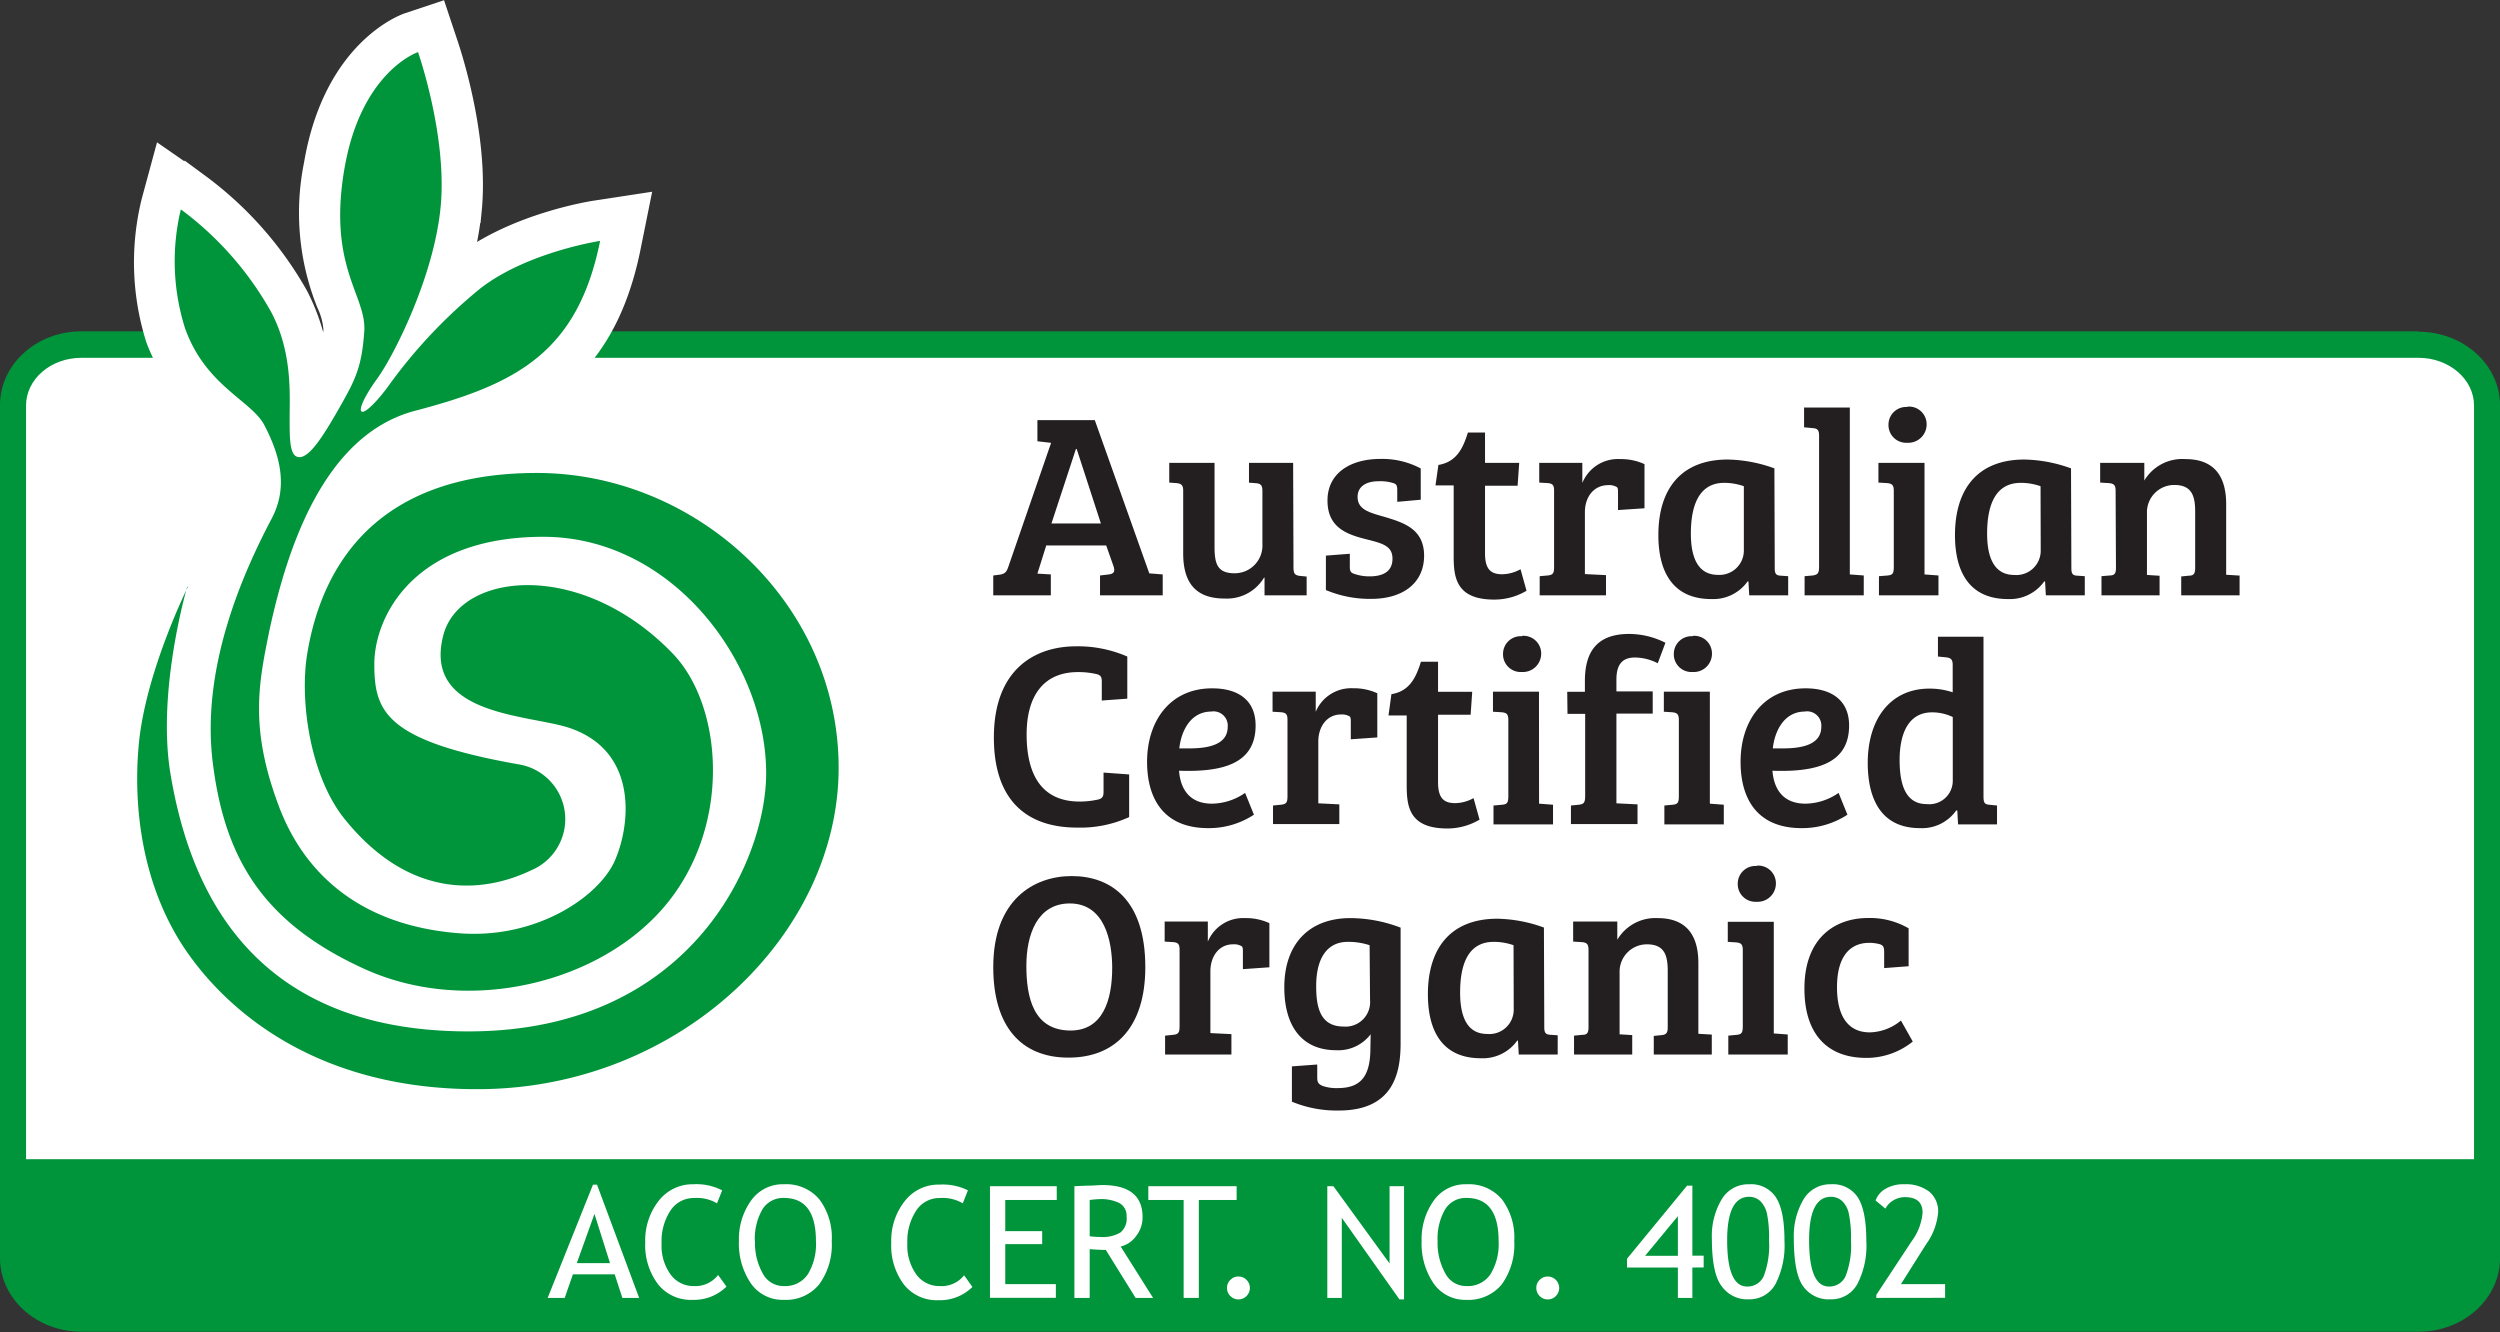 <svg id="Layer_1" data-name="Layer 1" xmlns="http://www.w3.org/2000/svg" viewBox="0 0 283.11 150.86"><rect x="0" y="0" width="283.11" height="150.86" fill="#333333" stroke="none"/><defs><style>.cls-1,.cls-3,.cls-4{fill:#fff;}.cls-2,.cls-5{fill:#00953b;}.cls-3,.cls-4{stroke:#fff;}.cls-3{stroke-width:2.95px;}.cls-3,.cls-4,.cls-5{fill-rule:evenodd;}.cls-4{stroke-width:5.9px;}.cls-6{fill:#231f20;}</style></defs><path class="cls-1" d="M37.74,172c-4.27,0-7.74-3.09-7.74-6.88V68.51c0-3.8,3.47-6.88,7.74-6.88H302.41c4.28,0,7.75,3.08,7.75,6.88v96.58c0,3.79-3.47,6.88-7.75,6.88Z" transform="translate(-28.52 -22.58)"/><path class="cls-2" d="M302.41,63.1c3.46,0,6.28,2.43,6.28,5.41v96.58c0,3-2.82,5.4-6.28,5.4H37.74c-3.46,0-6.27-2.42-6.27-5.4V68.51c0-3,2.81-5.41,6.27-5.41H302.41m0-3H37.74c-5.09,0-9.22,3.74-9.22,8.36v96.58c0,4.61,4.13,8.35,9.22,8.35H302.41c5.09,0,9.23-3.74,9.23-8.35V68.51c0-4.62-4.14-8.36-9.23-8.36Z" transform="translate(-28.52 -22.58)"/><path class="cls-2" d="M310.92,153.85v10.91c0,4.62-4.13,8.36-9.22,8.36H38.51c-5.1,0-9.22-3.74-9.22-8.36V153.85Z" transform="translate(-28.52 -22.58)"/><path class="cls-1" d="M99,169.56l-.87-2.67H93.4l-.93,2.67H90.54l5.13-12.82h.46l4.77,12.82Zm-3.16-9.51-2,5.57h3.76Z" transform="translate(-28.52 -22.58)"/><path class="cls-1" d="M110.3,157.38l-.58,1.47a4.47,4.47,0,0,0-2.6-.6,3.13,3.13,0,0,0-2.68,1.43,6.32,6.32,0,0,0-1,3.7,5.56,5.56,0,0,0,1,3.5,3.19,3.19,0,0,0,2.66,1.34,3.24,3.24,0,0,0,2.74-1.26l.95,1.32a5.24,5.24,0,0,1-3.87,1.5,4.72,4.72,0,0,1-3.9-1.79,7.34,7.34,0,0,1-1.43-4.72,7.25,7.25,0,0,1,1.52-4.7,4.85,4.85,0,0,1,3.93-1.88A6.33,6.33,0,0,1,110.3,157.38Z" transform="translate(-28.52 -22.58)"/><path class="cls-1" d="M112.2,163.13a7.5,7.5,0,0,1,1.38-4.6,4.4,4.4,0,0,1,3.72-1.84,4.9,4.9,0,0,1,4,1.7,7.21,7.21,0,0,1,1.41,4.74,7.62,7.62,0,0,1-1.41,4.88,4.85,4.85,0,0,1-4,1.77,4.37,4.37,0,0,1-3.75-1.87A8,8,0,0,1,112.2,163.13Zm1.82,0a7,7,0,0,0,.86,3.63,2.66,2.66,0,0,0,2.42,1.46,3.08,3.08,0,0,0,2.7-1.33,6.55,6.55,0,0,0,.92-3.76c0-3.26-1.2-4.89-3.62-4.89a2.74,2.74,0,0,0-2.45,1.31A6.7,6.7,0,0,0,114,163.13Z" transform="translate(-28.52 -22.58)"/><path class="cls-1" d="M138.13,157.38l-.58,1.47a4.49,4.49,0,0,0-2.61-.6,3.12,3.12,0,0,0-2.67,1.43,6.32,6.32,0,0,0-1,3.7,5.62,5.62,0,0,0,1,3.5,3.21,3.21,0,0,0,2.67,1.34A3.25,3.25,0,0,0,137.7,167l.94,1.32a5.23,5.23,0,0,1-3.86,1.5,4.73,4.73,0,0,1-3.91-1.79,7.34,7.34,0,0,1-1.42-4.72,7.19,7.19,0,0,1,1.52-4.7,4.82,4.82,0,0,1,3.93-1.88A6.38,6.38,0,0,1,138.13,157.38Z" transform="translate(-28.52 -22.58)"/><path class="cls-1" d="M142.36,158.47V162h4.18v1.47h-4.18V168h5.73v1.55h-7.46V156.91h7.56v1.56Z" transform="translate(-28.52 -22.58)"/><path class="cls-1" d="M157.12,169.56l-3.37-5.43q-.58,0-1.83-.09v5.52h-1.73V156.91l1.34-.06c.84,0,1.44-.07,1.82-.07q4.56,0,4.56,3.63a3.4,3.4,0,0,1-.73,2.14,3,3,0,0,1-1.75,1.19l3.67,5.82Zm-5.2-11.09v4.11a10.1,10.1,0,0,0,1.21.08,3.94,3.94,0,0,0,2.26-.5,2,2,0,0,0,.71-1.79,1.66,1.66,0,0,0-.76-1.52,4.66,4.66,0,0,0-2.4-.47Q152.67,158.38,151.92,158.47Z" transform="translate(-28.52 -22.58)"/><path class="cls-1" d="M164.28,158.47v11.09h-1.72V158.47h-4v-1.56h10v1.56Z" transform="translate(-28.52 -22.58)"/><path class="cls-1" d="M168.77,167.14a1.22,1.22,0,0,1,.91.38,1.24,1.24,0,0,1,.38.91,1.28,1.28,0,0,1-.38.92,1.29,1.29,0,0,1-1.83,0,1.28,1.28,0,0,1-.38-.92,1.24,1.24,0,0,1,.38-.91A1.22,1.22,0,0,1,168.77,167.14Z" transform="translate(-28.52 -22.58)"/><path class="cls-1" d="M187,169.73l-6.53-9.24v9.07h-1.64V156.91h.69l6.36,8.75v-8.75h1.64v12.82Z" transform="translate(-28.52 -22.58)"/><path class="cls-1" d="M189.51,163.13a7.5,7.5,0,0,1,1.38-4.6,4.37,4.37,0,0,1,3.71-1.84,4.91,4.91,0,0,1,4,1.7,7.2,7.2,0,0,1,1.4,4.74,7.68,7.68,0,0,1-1.4,4.88,4.87,4.87,0,0,1-4,1.77,4.35,4.35,0,0,1-3.74-1.87A8,8,0,0,1,189.51,163.13Zm1.81,0a7.07,7.07,0,0,0,.86,3.63,2.66,2.66,0,0,0,2.42,1.46,3.08,3.08,0,0,0,2.7-1.33,6.55,6.55,0,0,0,.93-3.76q0-4.89-3.63-4.89a2.73,2.73,0,0,0-2.44,1.31A6.61,6.61,0,0,0,191.32,163.13Z" transform="translate(-28.52 -22.58)"/><path class="cls-1" d="M203.79,167.14a1.3,1.3,0,0,1,1.3,1.29,1.28,1.28,0,0,1-.38.92,1.24,1.24,0,0,1-.92.38,1.22,1.22,0,0,1-.91-.38,1.24,1.24,0,0,1-.38-.92,1.2,1.2,0,0,1,.38-.91A1.22,1.22,0,0,1,203.79,167.14Z" transform="translate(-28.52 -22.58)"/><path class="cls-1" d="M220.17,166.12v3.44h-1.64v-3.44h-5.76v-1l6.8-8.27h.6v7.93h1.28v1.33Zm-1.64-5.82-3.71,4.49h3.71Z" transform="translate(-28.52 -22.58)"/><path class="cls-1" d="M222.38,162.85a8.09,8.09,0,0,1,1.11-4.45,3.5,3.5,0,0,1,3.11-1.71,3.38,3.38,0,0,1,3,1.43c.67,1,1,2.62,1,5a9.58,9.58,0,0,1-1,4.84,3.35,3.35,0,0,1-3.06,1.76,3.53,3.53,0,0,1-3-1.42Q222.38,166.89,222.38,162.85Zm1.73.16c0,3.5.75,5.26,2.25,5.26a2,2,0,0,0,1.89-1.17,9.76,9.76,0,0,0,.6-4.08,13.32,13.32,0,0,0-.23-3,2.91,2.91,0,0,0-.75-1.42,1.88,1.88,0,0,0-1.31-.49Q224.12,158.15,224.11,163Z" transform="translate(-28.52 -22.58)"/><path class="cls-1" d="M231.66,162.85a8.17,8.17,0,0,1,1.1-4.45,3.51,3.51,0,0,1,3.11-1.71,3.39,3.39,0,0,1,3,1.43c.66,1,1,2.62,1,5a9.48,9.48,0,0,1-1,4.84,3.35,3.35,0,0,1-3.06,1.76,3.53,3.53,0,0,1-3.05-1.42Q231.67,166.89,231.66,162.85Zm1.73.16c0,3.5.74,5.26,2.24,5.26a2,2,0,0,0,1.89-1.17,9.56,9.56,0,0,0,.61-4.08,13.18,13.18,0,0,0-.24-3,2.75,2.75,0,0,0-.75-1.42,1.85,1.85,0,0,0-1.31-.49Q233.39,158.15,233.39,163Z" transform="translate(-28.52 -22.58)"/><path class="cls-1" d="M241,169.56v-.34l4-6.07a6.34,6.34,0,0,0,1.24-3.24c0-1.17-.66-1.76-2-1.76a2.58,2.58,0,0,0-1.32.37,2.39,2.39,0,0,0-.89.93l-1.11-.92a2.49,2.49,0,0,1,1.15-1.34,4,4,0,0,1,2.08-.5,4.38,4.38,0,0,1,2.85.84,2.88,2.88,0,0,1,1,2.38,7.25,7.25,0,0,1-1.37,3.59L243.79,168h5v1.55Z" transform="translate(-28.52 -22.58)"/><path class="cls-3" d="M81.58,138a31.41,31.41,0,0,1-13.08-2.74c-11.83-5.36-17.51-13.14-19-26-1-8.74,1.34-18.66,7-29.48,1.08-2.07.84-4.33-.83-7.55a10.1,10.1,0,0,0-2-1.93,20.8,20.8,0,0,1-7.18-9.43A28.49,28.49,0,0,1,46,45.46l1.18-4.36,3.71,2.57A39.92,39.92,0,0,1,62,56.23a23.08,23.08,0,0,1,2.54,10.36,12.64,12.64,0,0,0,2.08-6.72,8.36,8.36,0,0,0-.79-3,27.27,27.27,0,0,1-1.43-15.61c2.17-12.87,10.14-15.68,10.47-15.79l3-1,1,3c.14.42,3.58,10.31,2.73,18.89a38.58,38.58,0,0,1-1.44,7.12c.31-.25.61-.49.93-.73C87,48.17,95.64,46.81,96,46.76l4.51-.69-.9,4.47c-3.06,15.18-12.36,18.81-23.31,21.7C69.75,74,65,81.56,62.15,94.73c-1.17,5.59-2.1,10,.83,17.87,2.73,7.53,8.61,11.73,17.48,12.51.56,0,1.12.07,1.66.07,7,0,11.92-3.81,13.08-6.38.92-2,1.45-5.3.43-7.66a5.53,5.53,0,0,0-3.52-3.07,29.2,29.2,0,0,0-3.29-.76c-4.32-.82-9.68-1.85-12.26-5.93a9.4,9.4,0,0,1-.91-7.64c1.26-4.91,6.22-8.09,12.64-8.09s13.38,3.19,18.73,8.74c6.63,6.91,8.07,21.93-.46,32.47C101,133.71,91.43,138,81.58,138Z" transform="translate(-28.52 -22.58)"/><path class="cls-4" d="M82.48,149.11c-20.6,0-31.05-10.57-35.44-16.87-6.42-9.21-6.55-19.9-6-25.45.74-8.71,5.67-18.74,5.87-19.17l5.92,2.32c0,.11-3.24,11.21-1.81,19.81,3,17.82,13,26.48,30.6,26.48,24.55,0,30.4-19.08,30.52-25.77.1-6-2.73-12.64-7.36-17.36a20.68,20.68,0,0,0-14.68-6.5c-12.62,0-16,7.35-16,11.24,0,3.47,0,5.76,13.65,8.18a9.47,9.47,0,0,1,7.9,8.08,9.57,9.57,0,0,1-5.58,10,20.3,20.3,0,0,1-8.72,2.06c-4.24,0-10.51-1.53-16.34-8.8-4.5-5.64-5.85-15.15-4.83-21.23C61.61,87.46,67.31,73,89.3,73c20.25,0,37.36,16.75,37.36,36.58,0,21.21-20,39.32-43.68,39.53Z" transform="translate(-28.52 -22.58)"/><path class="cls-5" d="M49,46.29a25.16,25.16,0,0,0,.48,13.48c2.35,6.57,7.57,8.18,9,11,1.62,3.13,2.78,6.78.82,10.51-3.4,6.44-8,17-6.69,27.62S58.08,127,69.82,132.32s26.91,1.6,34.26-7.46,6.24-22.43.64-28.25c-10.32-10.73-24.14-9.29-26-2.08-2.38,9.23,9.94,8.94,14.42,10.53,7.64,2.67,6.81,10.91,5,15s-9,9-17.93,8.18c-11.61-1-17.58-7.41-20.19-14.58-3.26-8.78-2.18-13.81-1-19.64,2-9.26,6.13-22.16,16.46-24.91,11.47-3,18.44-6.57,21-19.25,0,0-8.14,1.24-13.47,5.31A57.37,57.37,0,0,0,72.35,66.51c-3.3,4.33-4.12,3.09-1.08-1.1C73.06,62.94,77.65,54,78.42,46s-2.56-17.52-2.56-17.52-6.47,2.16-8.35,13.29,2.55,14.29,2.26,18.36-1,5.44-2.88,8.74-3.33,5.48-4.46,5.48-1.11-2-1.11-4.54.33-7.42-2.15-12A36.8,36.8,0,0,0,49,46.29Z" transform="translate(-28.52 -22.58)"/><path class="cls-5" d="M49.73,89s-3.48,11.79-1.9,21.24c2.06,12.3,8.62,29.14,33.74,29.14s33.54-19.16,33.71-28.9c.2-12.57-10.47-27.11-25.23-27.11s-19.14,9.1-19.14,14.43,1.24,8.66,16.29,11.33a6.28,6.28,0,0,1,1.48,12c-4.8,2.32-13.39,3.85-21.18-5.86-3.81-4.77-5.09-13.25-4.18-18.71,1.7-10.21,8.09-20.42,26-20.42s34.17,14.6,34.17,33.39S105.66,145.72,83,145.92c-17.93.16-28.27-8.31-33.29-15.51s-6.13-16.19-5.49-23.34c.7-8.22,5.56-18,5.56-18Z" transform="translate(-28.52 -22.58)"/><path class="cls-6" d="M141,90V87.75l.72-.09c.68-.09.83-.42,1-.93l4.83-14-1.55-.18V70.16h6.5l6.17,17.35,1.52.12V90h-7.1V87.75l1-.12c.56-.06.74-.33.53-.93l-.83-2.35H147L146,87.54l1.52.09V90Zm6.59-8.14h5.6l-2.74-8.43h-.09Z" transform="translate(-28.52 -22.58)"/><path class="cls-6" d="M175,86.79c0,.72.12.9.65,1l.84.08V90h-4.77V88h-.06a4.9,4.9,0,0,1-4.47,2.36c-3.13,0-4.68-1.64-4.68-5.1V78.15c0-.63-.21-.8-.74-.86l-.84-.06V75h5.13V84.5c0,2,.36,3,2.29,3a3.14,3.14,0,0,0,3.13-3.31v-6c0-.66-.18-.83-.71-.89l-.81-.06V75h5Z" transform="translate(-28.52 -22.58)"/><path class="cls-6" d="M184.62,77.08c-1.31,0-2.36.53-2.36,1.78,0,1.41,1.31,1.76,3,2.24,2.21.66,4.53,1.37,4.53,4.41s-2.32,4.89-6,4.89a12.83,12.83,0,0,1-5.12-1v-3.9l2.71-.21v1.52c0,.45.12.63.48.75a5.21,5.21,0,0,0,1.75.29c1.55,0,2.6-.56,2.6-2s-1.11-1.73-2.89-2.18c-2.24-.56-4.47-1.31-4.47-4.41s2.59-4.71,6-4.71a9.26,9.26,0,0,1,4.56,1.08v3.54l-2.66.24V78.09c0-.51-.09-.69-.44-.8A4.89,4.89,0,0,0,184.62,77.08Z" transform="translate(-28.52 -22.58)"/><path class="cls-6" d="M191.41,75.23c2.06-.33,2.8-1.91,3.34-3.67h1.94V75h3.87l-.18,2.59h-3.69v7.66c0,1.82.68,2.36,1.93,2.36a4.33,4.33,0,0,0,2.09-.57l.68,2.44a7.15,7.15,0,0,1-3.66,1c-4.41,0-4.59-2.63-4.59-5V77.55h-2.06Z" transform="translate(-28.52 -22.58)"/><path class="cls-6" d="M208,80.59v7l2.39.12V90h-7.51V87.83l.89-.08c.66-.06.74-.3.74-1V78.12c0-.6-.17-.77-.68-.83l-1-.06V75h4.88v2.27h0A4.35,4.35,0,0,1,212,74.57a6.38,6.38,0,0,1,2.75.57v5l-3,.2V78.45c0-.51,0-.69-.27-.78a1.62,1.62,0,0,0-.84-.15C209,77.52,208,78.86,208,80.59Z" transform="translate(-28.52 -22.58)"/><path class="cls-6" d="M229.5,86.94c0,.6.15.81.66.83l.86.06V90h-4.41l-.09-1.58-.09,0a4.78,4.78,0,0,1-4.11,2c-4.35,0-6-3.07-6-7.24,0-5.25,2.59-8.56,7.86-8.56a16.19,16.19,0,0,1,5.28,1ZM226,77.64a6.66,6.66,0,0,0-2.23-.38C220.83,77.26,220,80,220,83c0,2.35.6,4.68,3.07,4.68A2.76,2.76,0,0,0,226,85Z" transform="translate(-28.52 -22.58)"/><path class="cls-6" d="M238,87.63l1.58.12V90h-6.7V87.83l.92-.08c.57-.09.72-.24.72-1V71.92c0-.65-.18-.83-.75-.86l-.95-.09V68.73H238Z" transform="translate(-28.52 -22.58)"/><path class="cls-6" d="M246.46,87.63l1.58.12V90H241.3V87.83l1-.08c.56-.06.68-.24.68-1V78.18c0-.66-.18-.83-.74-.89l-1-.06V75h5.22Zm-1.94-19a2,2,0,0,1,2.18,2,2.08,2.08,0,0,1-2.21,2.09,2,2,0,0,1-2.11-2.06A2,2,0,0,1,244.52,68.67Z" transform="translate(-28.52 -22.58)"/><path class="cls-6" d="M263.09,86.94c0,.6.15.81.65.83l.87.06V90H260.2l-.09-1.58-.09,0a4.78,4.78,0,0,1-4.11,2c-4.36,0-6-3.07-6-7.24,0-5.25,2.59-8.56,7.86-8.56a16.19,16.19,0,0,1,5.28,1Zm-3.49-9.3a6.71,6.71,0,0,0-2.23-.38c-3,0-3.82,2.71-3.82,5.75,0,2.35.6,4.68,3.07,4.68a2.76,2.76,0,0,0,3-2.72Z" transform="translate(-28.52 -22.58)"/><path class="cls-6" d="M268.1,78.18c0-.66-.18-.83-.75-.89l-1-.06V75h5V77h0A5,5,0,0,1,276,74.57c3,0,4.62,1.64,4.62,5.1v8l1.52.09V90h-6.61V87.86l.89-.09c.51,0,.69-.23.69-.86V80.5c0-1.81-.42-3-2.36-3a3.09,3.09,0,0,0-3.1,3.19v7l1.43.09V90h-6.58V87.83l.92-.08c.57,0,.72-.24.72-.87Z" transform="translate(-28.52 -22.58)"/><path class="cls-6" d="M149.52,142.35c-5.33,0-8.52-3.49-8.52-10.25,0-7.66,4.62-10.31,8.88-10.31,4.47,0,8.34,2.71,8.34,10.31C158.22,138.89,154.83,142.35,149.52,142.35Zm.24-3.07c3.69,0,4.71-3.52,4.71-7.09,0-3-.84-7.3-4.8-7.3-3.67,0-4.92,3.51-4.92,7.06S145.53,139.28,149.76,139.28Z" transform="translate(-28.52 -22.58)"/><path class="cls-6" d="M165.59,132.57v7l2.38.12V142h-7.51v-2.14l.89-.09c.66-.06.75-.3.75-1V130.1c0-.6-.18-.77-.69-.83l-1-.06v-2.27h4.89v2.27h0a4.33,4.33,0,0,1,4.23-2.66,6.33,6.33,0,0,1,2.74.57v5l-3,.21v-1.88c0-.51,0-.69-.27-.78a1.6,1.6,0,0,0-.83-.15C166.6,129.5,165.59,130.85,165.59,132.57Z" transform="translate(-28.52 -22.58)"/><path class="cls-6" d="M183.74,139.7a4.59,4.59,0,0,1-3.91,1.81c-3.87,0-5.87-2.71-5.87-7.12,0-5,2.89-7.84,7.48-7.84a16.09,16.09,0,0,1,5.69,1.08v13.08c0,3.28-.74,7.63-7,7.63a13.23,13.23,0,0,1-5.31-1v-4l2.87-.21v1.43c0,.6.12.78.62,1a4.85,4.85,0,0,0,1.7.24c2.62,0,3.7-1.35,3.7-4.53Zm-.12-10.08a7.7,7.7,0,0,0-2.48-.38c-2.32,0-3.57,1.84-3.57,5,0,2.21.35,4.59,3.1,4.59a2.78,2.78,0,0,0,3-3Z" transform="translate(-28.52 -22.58)"/><path class="cls-6" d="M203.4,138.92c0,.6.15.81.66.84l.86.06V142h-4.41l-.09-1.58-.08,0a4.79,4.79,0,0,1-4.12,2c-4.35,0-6-3.07-6-7.24,0-5.25,2.6-8.56,7.87-8.56a16.14,16.14,0,0,1,5.27,1Zm-3.48-9.3a6.73,6.73,0,0,0-2.24-.38c-3,0-3.81,2.71-3.81,5.75,0,2.35.59,4.68,3.07,4.68a2.76,2.76,0,0,0,3-2.72Z" transform="translate(-28.52 -22.58)"/><path class="cls-6" d="M208.41,130.16c0-.66-.18-.83-.74-.89l-1-.06v-2.27h5V129h0a5,5,0,0,1,4.56-2.45c3,0,4.62,1.64,4.62,5.1v8l1.52.09V142H215.8v-2.11l.9-.09c.5-.06.68-.24.68-.87v-6.41c0-1.81-.41-3-2.35-3a3.09,3.09,0,0,0-3.1,3.19v7l1.43.09V142h-6.59v-2.14l.93-.09c.56,0,.71-.24.71-.87Z" transform="translate(-28.52 -22.58)"/><path class="cls-6" d="M229.39,139.61l1.58.12V142h-6.73v-2.14l.95-.09c.57-.06.69-.24.69-1v-8.58c0-.66-.18-.83-.75-.89l-.95-.06v-2.27h5.21Zm-1.93-19a2,2,0,0,1,2.17,2,2.07,2.07,0,0,1-2.2,2.09,2,2,0,0,1-2.12-2.06A2,2,0,0,1,227.46,120.65Z" transform="translate(-28.52 -22.58)"/><path class="cls-6" d="M236.55,134.39c0,3,1.07,5.1,3.72,5.1a5.7,5.7,0,0,0,3.52-1.34l1.34,2.38a8.34,8.34,0,0,1-5.27,1.85c-4.39,0-7-2.68-7-7.84,0-6,3.73-8,7.18-8a8.71,8.71,0,0,1,4.62,1.17V132l-2.77.21V130.4c0-.51-.06-.75-.51-.9a4.85,4.85,0,0,0-1.16-.15C238,129.35,236.55,130.9,236.55,134.39Z" transform="translate(-28.52 -22.58)"/><path class="cls-6" d="M150.59,98.69c-3.81,0-5.81,2.59-5.81,7.06s1.64,7.6,6,7.6a9.63,9.63,0,0,0,2.15-.24c.48-.15.56-.39.56-.89v-2.15l2.9.21v4.83a13.29,13.29,0,0,1-5.88,1.19c-6,0-9.44-3.37-9.44-10.19,0-7.75,4.65-10.34,9.33-10.34a14,14,0,0,1,5.78,1.16v4.77l-2.89.21V99.82c0-.51-.06-.75-.54-.89A9,9,0,0,0,150.59,98.69Z" transform="translate(-28.52 -22.58)"/><path class="cls-6" d="M170.71,104.74c0,4.26-3.6,5.3-8.67,5.12.15,2,1.13,3.73,3.72,3.73a6.7,6.7,0,0,0,3.76-1.22l1,2.47a9.26,9.26,0,0,1-5.18,1.52c-5,0-6.92-3.28-6.92-7.51,0-4.62,2.6-8.32,7.36-8.32C168.83,100.53,170.71,101.94,170.71,104.74Zm-5-1.58c-2.39,0-3.43,2.23-3.64,4.17.42,0,.8,0,1.19,0,2.59,0,4.29-.66,4.29-2.44A1.61,1.61,0,0,0,165.68,103.16Z" transform="translate(-28.52 -22.58)"/><path class="cls-6" d="M177.81,106.55v7l2.38.12v2.23h-7.51V113.8l.89-.09c.66-.06.75-.3.75-1v-8.64c0-.6-.18-.77-.69-.83l-1-.06v-2.27h4.89v2.27h0a4.35,4.35,0,0,1,4.23-2.66,6.33,6.33,0,0,1,2.74.57v5l-3,.21v-1.88c0-.51,0-.69-.27-.78a1.68,1.68,0,0,0-.83-.15C178.82,103.48,177.81,104.83,177.81,106.55Z" transform="translate(-28.52 -22.58)"/><path class="cls-6" d="M186.09,101.19c2.06-.33,2.8-1.91,3.34-3.67h1.94v3.4h3.87l-.18,2.6h-3.69v7.65c0,1.82.68,2.36,1.93,2.36a4.33,4.33,0,0,0,2.09-.57l.68,2.44a7.15,7.15,0,0,1-3.66,1c-4.41,0-4.59-2.62-4.59-5v-7.8h-2.06Z" transform="translate(-28.52 -22.58)"/><path class="cls-6" d="M202.81,113.59l1.58.12v2.23h-6.74V113.8l1-.09c.56-.06.68-.24.68-1v-8.58c0-.66-.18-.83-.74-.89l-1-.06v-2.27h5.21Zm-1.94-19a2,2,0,0,1,2.18,2,2.08,2.08,0,0,1-2.21,2.09,2,2,0,0,1-2.11-2.06A2,2,0,0,1,200.87,94.63Z" transform="translate(-28.52 -22.58)"/><path class="cls-6" d="M206,100.92h2V99.7c0-2.86,1-5.33,5-5.33a9.13,9.13,0,0,1,4.12,1l-.87,2.32a5.74,5.74,0,0,0-2.59-.65c-1.46,0-2.09.83-2.09,2.5v1.34h4.11v2.51h-4.11v10.16l2.39.12v2.23h-7.54V113.8l.89-.09c.57-.06.72-.24.72-1v-9.29h-2Z" transform="translate(-28.52 -22.58)"/><path class="cls-6" d="M222.15,113.59l1.58.12v2.23H217V113.8l.95-.09c.57-.06.69-.24.69-1v-8.58c0-.66-.18-.83-.75-.89l-.95-.06v-2.27h5.21Zm-1.94-19a2,2,0,0,1,2.18,2,2.07,2.07,0,0,1-2.2,2.09,2,2,0,0,1-2.12-2.06A2,2,0,0,1,220.21,94.63Z" transform="translate(-28.52 -22.58)"/><path class="cls-6" d="M237.92,104.74c0,4.26-3.61,5.3-8.68,5.12.15,2,1.14,3.73,3.73,3.73a6.7,6.7,0,0,0,3.76-1.22l1,2.47a9.34,9.34,0,0,1-5.19,1.52c-5,0-6.91-3.28-6.91-7.51,0-4.62,2.59-8.32,7.36-8.32C236,100.53,237.92,101.94,237.92,104.74Zm-5-1.58c-2.38,0-3.43,2.23-3.64,4.17.42,0,.81,0,1.2,0,2.59,0,4.29-.66,4.29-2.44A1.61,1.61,0,0,0,232.88,103.16Z" transform="translate(-28.52 -22.58)"/><path class="cls-6" d="M253.77,113.71l.9.09v2.14h-4.41l-.09-1.58-.12,0a4.73,4.73,0,0,1-4.11,2c-4.5,0-5.91-3.46-5.91-7.39,0-4.86,2.48-8.41,7-8.41a8.27,8.27,0,0,1,2.62.42V97.88c0-.62-.21-.8-.75-.86l-.92-.09V94.69h5.16v18.12C253.15,113.47,253.24,113.65,253.77,113.71ZM249.66,111v-7.22a5.37,5.37,0,0,0-2.35-.53c-2.69,0-3.67,2.44-3.67,5.39,0,2.65.6,5,3.07,5A2.66,2.66,0,0,0,249.66,111Z" transform="translate(-28.52 -22.58)"/></svg>
